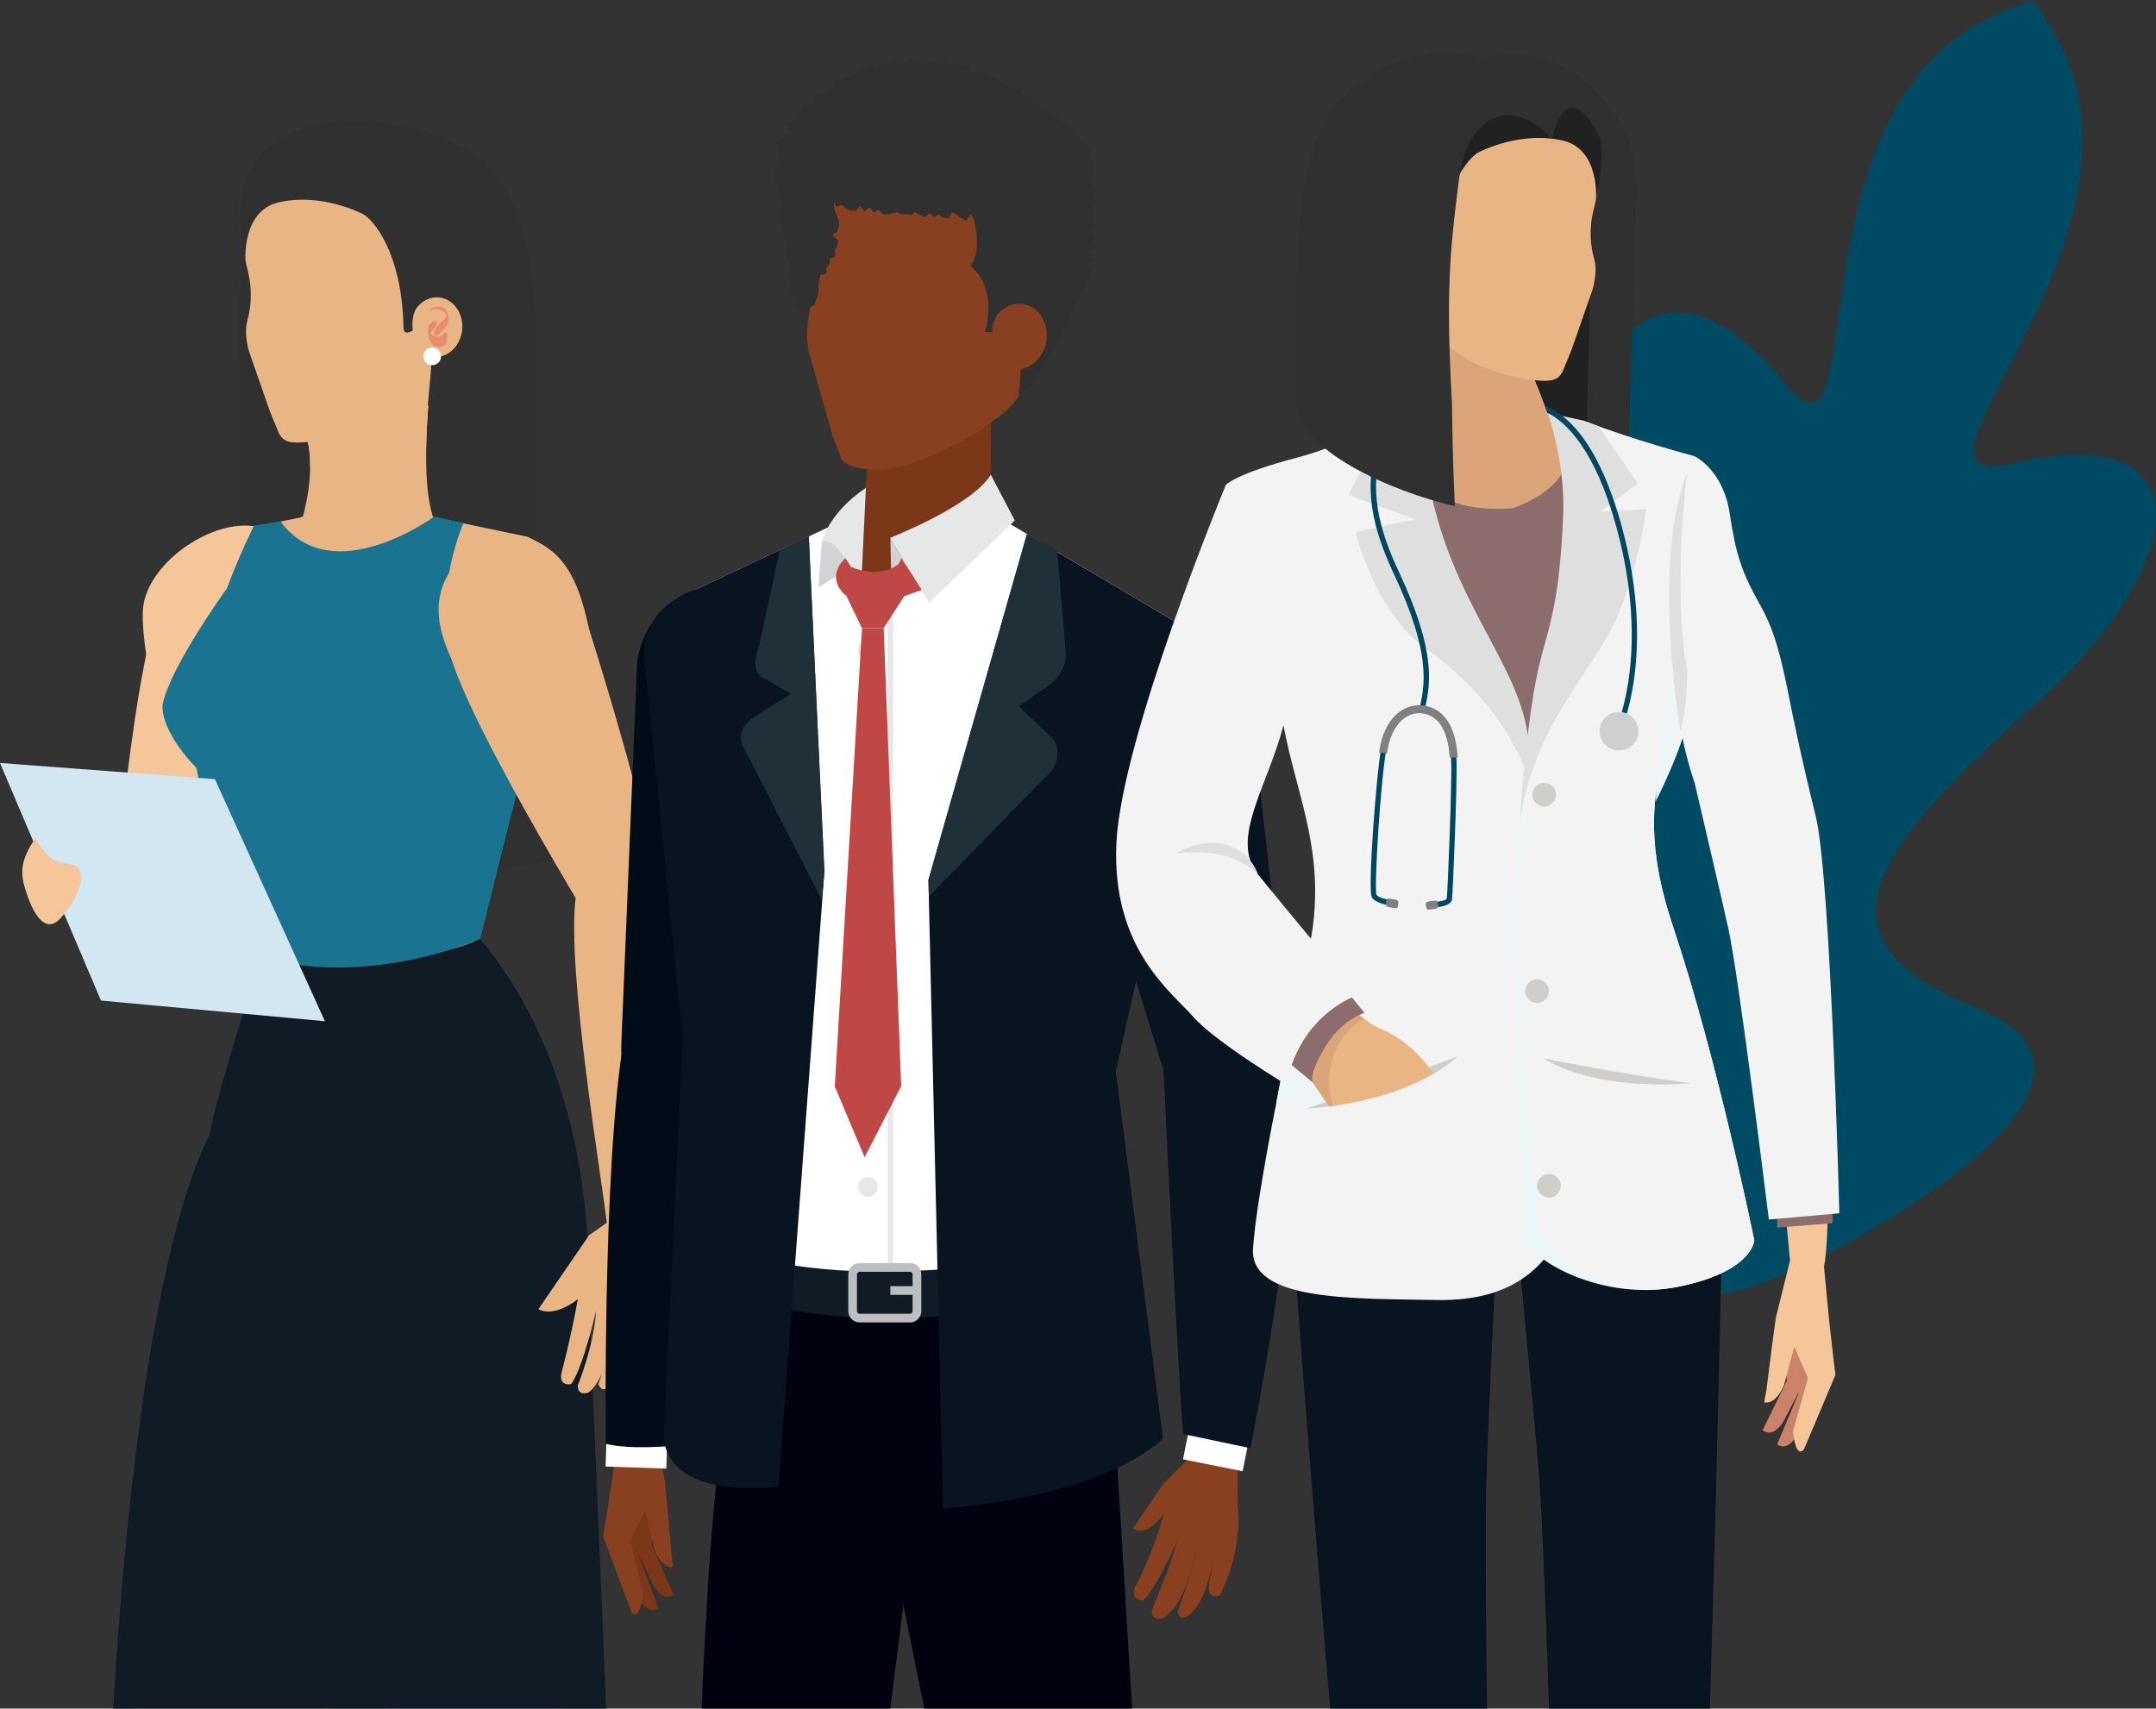 <?xml version="1.0" encoding="UTF-8"?>
<svg xmlns="http://www.w3.org/2000/svg" width="622" height="493" viewBox="0 0 622 493" fill="none">
  <rect x="0" y="0" width="622" height="493" fill="#333333" stroke="none"/>
  <path d="M575.238 4.588C514.516 32.061 540.906 142.792 514.816 110.463C477.854 64.664 449.777 103.447 460.03 157.63C470.282 211.814 478.157 256.17 421.915 240.969C365.674 225.768 409.717 318.67 422.433 338.964C434.966 358.973 470.286 386.013 512.458 368.726C534.698 359.613 623.824 311.861 569.627 290.554C515.43 269.248 548.464 238.406 589.335 201.133C630.206 163.861 638.4 120.435 580.861 133.71C539.632 143.215 625.156 69.689 593.645 11.239C590.919 6.2 586.397 0.091 586.397 0.091C586.397 0.091 581.488 1.761 575.238 4.588Z" fill="#004A63"></path>
  <path d="M142.375 49.846C142.375 49.846 155.895 62.312 154.445 102.809V225.337C154.445 225.337 155.248 237.887 165.644 246.191C165.644 246.191 76.805 272.292 69.226 232.457V105.364C69.226 105.364 65.1 51.89 85.693 42.282C85.693 42.282 122.132 27.266 142.375 49.846Z" fill="#303030"></path>
  <path d="M152.275 154.9C170.672 163.705 160.835 184.501 160.835 184.501L136.914 271.556C136.914 271.556 114.564 280.694 75.345 276.12C69.894 268.322 58.7 235.665 54.95 210.727C51.862 190.187 42.27 169.954 52.718 158.499C56.724 154.108 87.248 149.726 87.399 149.006L123.426 148.86L152.27 154.9H152.275Z" fill="#E9B584"></path>
  <path d="M125.758 376.715C125.758 376.715 114.126 473.018 76.952 527.598C76.952 527.598 59.614 556.734 38.494 534.572C38.494 534.572 35.109 377.748 61.554 329.239C61.554 329.239 137.118 325.505 125.763 376.72L125.758 376.715Z" fill="#F5C69A"></path>
  <path d="M71.183 151.656C58.451 151.302 41.536 163.872 41.181 176.61C40.826 189.342 47.764 222.187 57.46 213.93C76.525 197.698 86.033 187.933 86.388 175.201C86.748 162.469 83.91 152.011 71.178 151.661L71.183 151.656Z" fill="#F5C69A"></path>
  <path d="M47.857 171.185L71.094 170.163L83.222 190.745C83.222 190.745 58.92 263.226 47.08 276.558C34.457 290.761 33.211 274.811 31.975 268.499C31.975 268.499 39.063 183.156 47.852 171.185H47.857Z" fill="#F5C69A"></path>
  <path d="M90.314 270.43C87.393 269.898 75.344 276.12 75.344 276.12C75.344 276.12 60.29 324.478 59.649 331.832C58.997 339.181 109.571 377.248 166.065 355.575C166.065 355.575 139.912 287.475 138.311 270.706C136.71 253.931 90.314 270.435 90.314 270.435V270.43Z" fill="#E79675"></path>
  <path d="M75.35 276.12C75.35 276.12 60.923 319.731 59.655 331.832C55.148 374.676 113.124 392.645 169.618 370.967C169.618 370.967 173.28 312.063 138.312 270.701C138.312 270.701 129.028 279.171 75.35 276.12Z" fill="#101B26"></path>
  <path d="M128.763 402.753L169.614 380.325C169.614 380.325 162.985 509.587 157.81 545.896C157.81 545.896 134.954 552.259 127.876 547.554C106.689 497.846 94.41 389.922 94.41 389.922L128.763 402.759V402.753Z" fill="#E9B584"></path>
  <path d="M153.51 342.498C153.51 342.498 173.117 348.158 169.059 384.482C165.1 419.961 99.843 423.33 93.756 386.954C87.199 347.813 118.954 327.069 153.51 342.498Z" fill="#E9B584"></path>
  <path d="M125.96 151.656H86.637C88.426 145.929 92.129 131.11 86.402 121.023L126.127 94.938C126.127 94.938 119.065 138.71 125.96 151.656Z" fill="#E9B584"></path>
  <path d="M89.464 134.464C89.574 130.083 88.849 125.341 86.402 121.023L126.127 94.938C126.127 94.938 123.248 112.776 122.956 129.045C108.612 133.609 102.708 135.372 89.464 134.459V134.464Z" fill="#E9B584"></path>
  <path d="M80.288 124.596L77.905 118.796L71.933 101.677C71.088 98.954 70.566 95.198 71.374 92.455C72.345 89.158 72.96 83.833 71.447 77.991C67.405 62.343 74.003 53.731 74.003 53.731C82.5 38.72 104.282 37.687 104.282 37.687C131.285 37.718 134.806 63.684 134.806 63.684C140.012 80.813 126.914 95.918 126.888 95.944C125.224 97.853 125.193 100.821 124.463 103.116C123.685 105.573 122.434 107.889 120.848 109.907C117.285 114.44 112.555 118.848 107.61 121.69C102.921 124.387 93.725 127.371 87.095 127.642C84.352 127.751 81.655 127.923 80.288 124.596Z" fill="#E9B584"></path>
  <path d="M124.39 106.152C123.905 93.848 123.629 94.614 123.629 94.614C123.16 91.036 116.504 99.142 116.41 94.453C115.993 72.994 107.684 63.188 104.559 61.696C96.062 57.644 87.279 56.798 80.425 58.379C69.685 60.851 70.833 75.258 70.833 75.258C58.919 22.921 118.669 36.8 118.669 36.8C147.732 42.872 146.152 70.052 146.152 70.052C151.143 98.891 123.415 117.059 123.415 117.059L124.39 106.147V106.152Z" fill="#303030"></path>
  <path d="M122.294 102.063C123.295 102.751 124.547 103.116 126.096 103.007C130.264 102.736 133.524 98.657 133.378 93.905C133.237 89.164 129.747 85.533 125.585 85.799C123.608 85.93 121.84 86.916 120.541 88.418C118.643 90.614 118.778 94.484 119.383 97.123C119.868 99.231 120.797 101.02 122.294 102.058V102.063Z" fill="#E9B584"></path>
  <path d="M124.125 90.306C124.24 87.802 129.409 89.925 128.715 91.37C128.313 92.199 127.458 92.841 126.801 93.436C125.888 94.254 125.455 94.99 125.387 96.237C125.377 96.377 125.366 96.816 125.523 96.909C126.196 97.327 128.214 94.787 128.652 94.249C129.524 93.19 129.565 91.464 129.054 90.233C128.522 88.929 127.614 88.35 126.196 88.506C125.064 88.626 123.916 88.767 124.052 90.17C124.052 90.196 124.115 90.426 124.125 90.301V90.306Z" fill="#E98B6F"></path>
  <path d="M125.872 92.81C125.314 92.314 124.834 92.773 124.323 93.185C123.843 93.576 123.593 94.109 123.494 94.698C123.275 96.012 123.541 97.734 124.339 98.829C124.98 99.705 126.018 100.216 127.113 100.128C128.637 100.008 129.012 98.646 129.007 97.358C129.007 97.019 128.991 96.2 128.647 96.007C128.266 95.793 128.042 96.372 127.812 96.628C127.489 96.967 126.994 97.118 126.55 97.181C125.69 97.296 124.818 96.899 124.245 96.289C124.146 96.179 124.041 96.049 123.994 95.908C124.036 96.748 124.088 96.93 124.156 96.466C124.208 96.252 124.302 96.049 124.417 95.856C124.735 95.261 125.309 94.834 125.674 94.254C125.851 93.994 126.154 93.07 125.877 92.815L125.872 92.81Z" fill="#E98B6F"></path>
  <path d="M122.137 102.944C122.205 104.352 123.409 105.443 124.823 105.364C126.231 105.296 127.316 104.092 127.238 102.683C127.17 101.275 125.971 100.185 124.557 100.258C123.149 100.331 122.059 101.531 122.137 102.939V102.944Z" fill="white"></path>
  <path d="M80.948 150.483L73.302 151.662C73.302 151.662 58.462 180.344 54.957 210.733C58.707 235.67 66.229 273.429 75.352 276.125C106.267 285.269 138.538 270.894 138.538 270.894L153.32 211.859C113.606 196.404 133.677 151.015 133.677 151.015L125.341 149.017C125.341 149.017 95.84 170.648 80.948 150.488V150.483Z" fill="#197391"></path>
  <path d="M65.263 170.058C65.263 170.058 49.75 191.548 47.043 202.621C45.264 209.898 57.955 226.286 68.194 229.176C73.791 230.756 73.921 171.508 65.263 170.058Z" fill="#197391"></path>
  <path d="M169.009 354.339L175.602 509.717C175.602 509.717 90.968 529.303 32.199 502.441C32.199 502.441 37.572 369.522 61.466 325.442C61.466 325.442 164.21 315.938 169.009 354.344V354.339Z" fill="#101B26"></path>
  <path d="M130.379 164.003C123.197 174.518 127.239 184.72 133.05 195.82C138.955 207.107 174.95 214.91 173.239 202.293C169.88 177.481 167.345 163.351 156.292 157.024C146.919 151.656 137.551 153.477 130.374 164.003H130.379Z" fill="#E9B584"></path>
  <path d="M129.257 184.845L147.361 170.241L169.336 179.614C169.336 179.614 192.766 252.382 191.139 270.137C189.402 289.056 178.934 276.96 174.197 272.61C174.197 272.61 129.277 199.695 129.246 184.845H129.257Z" fill="#E9B584"></path>
  <path d="M190.718 268.692C190.718 268.692 193.576 319.908 185.752 354.135C185.752 354.135 175.842 360.024 175.049 352.826C173.719 340.61 163.459 280.434 166.067 259.095C166.907 252.205 190.718 268.692 190.718 268.692Z" fill="#E9B584"></path>
  <path d="M181.136 396.046C181.136 396.046 178.465 397.35 180.27 391.096L182.382 381.337C182.382 381.337 180.259 397.595 174.704 400.688C174.704 400.688 173.708 401.596 172.633 399.441C172.633 399.441 177.349 385.588 177.317 379.954C177.317 379.954 176.092 396.896 169.827 401.768C169.827 401.768 166.651 403.119 166.698 399.775C166.698 399.775 171.507 387.789 171.95 378.249C171.95 378.249 168.205 394.804 164.742 399.394C164.742 399.394 161.21 400.13 161.967 396.197C161.967 396.197 164.658 386.276 166.708 374.848C166.708 374.848 160.24 380.32 155.316 377.764L169.937 356.436L175.048 352.826L185.752 354.135L186.993 366.795C186.993 366.795 187.755 380.048 183.817 392.494C183.817 392.494 182.784 395.649 181.136 396.046Z" fill="#E9B584"></path>
  <path d="M62.002 224.821L93.742 294.673L29.131 288.706L0 220.152L62.002 224.821Z" fill="#D2E7F2"></path>
  <path d="M10.234 241.783C11.465 244.047 12.78 246.097 14.762 247.662C17.015 249.445 20.781 248.908 22.236 250.207C24.761 252.476 22.972 258.605 17.636 264.754C13.009 270.09 9.598 263.106 8.038 258.813C5.738 252.471 5.889 249.633 8.513 244.516L10.234 241.783Z" fill="#F5C69A"></path>
  <path d="M234.62 86.58C237.25 89.2 238.23 93.14 239.51 96.63C249.32 83.68 256.54 58.27 242.57 46.61C221.57 29.1 221.14 73.15 234.63 86.57L234.62 86.58Z" fill="#303030"></path>
  <path d="M189.58 434.68L187.96 445.62L194.32 460.13C194.32 460.13 191.63 462.54 188.65 457.78L182.98 445.82L183.78 433.5L189.58 434.69V434.68Z" fill="#7C3618"></path>
  <path d="M186.659 438.38L184.429 449.21L189.959 464.05C189.959 464.05 187.139 466.3 184.439 461.38L179.439 449.12L180.929 436.87L186.649 438.38H186.659Z" fill="#7C3618"></path>
  <path d="M174.44 440.8L176.42 428.08L178.6 412.3L188.47 410.93L191.86 427.57L192.68 436.31L193.67 448.24L194.2 452.09C194.2 452.09 191.11 453.09 188.7 446.95L186.18 435.69L181.9 444.54L185.53 460.07C185.53 460.07 184.6 468.18 182.17 465.12L174 443.32L174.42 440.79L174.44 440.8Z" fill="#894020"></path>
  <path d="M212.429 304.82C212.429 304.82 190.579 390.94 188.479 410.94C188.479 410.94 179.989 421.02 178.609 412.31C175.839 394.93 179.779 303.89 184.229 296.68C188.669 289.47 212.439 304.82 212.439 304.82H212.429Z" fill="#F5C69A"></path>
  <path d="M194.69 201.07L187.52 203.41C187.52 203.41 176.16 291.75 185.77 311.47C195.38 331.2 206.44 311.38 210.05 309.14C213.65 306.9 236.64 206.86 236.64 206.86L194.7 201.07H194.69Z" fill="#F5C69A"></path>
  <path d="M179.249 301.22L183.829 190.56C189.029 163.4 216.839 171.49 216.839 171.49C239.389 177.36 238.309 202.63 238.309 202.63L218.909 308.63C218.909 308.63 214.849 324.84 193.979 324.84C193.979 324.84 178.579 322.76 179.239 301.23L179.249 301.22Z" fill="#010C18"></path>
  <path d="M175.059 413.09L174.709 423.16L192.229 423.76L192.579 413.69L175.059 413.09Z" fill="white"></path>
  <path d="M217.009 312.34C217.009 312.34 207.329 377.39 193.449 417.24C193.449 417.24 181.549 418.36 174.759 416.59C174.759 416.59 173.729 323.32 181.409 293.14C181.409 293.14 219.769 293.94 217.009 312.35V312.34Z" fill="#010C18"></path>
  <path d="M208.289 324.34L188.059 200.67C188.059 200.67 181.089 182.08 195.029 172.79L248.179 147.81H285.659L349.549 185.57L307.669 324.34H208.279H208.289Z" fill="#7C3618"></path>
  <path d="M307.669 324.34C307.669 324.34 319.139 350.54 321.909 410.78C321.909 410.78 235.529 437.87 208.439 410.78L208.289 324.34H307.669Z" fill="#000210"></path>
  <path d="M251.04 410.52C250.89 430.73 266.64 447.24 286.2 447.39C305.77 447.53 321.76 431.26 321.91 411.04C322.06 390.83 306.31 374.33 286.75 374.18C267.18 374.03 251.19 390.31 251.04 410.52Z" fill="#000210"></path>
  <path d="M321.88 415.5L331.28 569.43C331.28 569.43 314.65 609.46 285.2 584.85L253.23 426.5C253.23 426.5 268.75 373.28 321.88 415.49V415.5Z" fill="#000210"></path>
  <path d="M208.611 410.88C206.561 430.99 213.751 448.19 233.211 450.18C252.681 452.17 270.131 437.47 272.181 417.36C274.231 397.25 260.111 379.34 240.641 377.35C221.171 375.36 210.651 390.77 208.601 410.87L208.611 410.88Z" fill="#000210"></path>
  <path d="M263.871 437.36L245.981 579.19C245.981 579.19 207.201 596.39 200.311 572.33C200.311 572.33 201.211 464.29 208.601 410.9C208.601 410.9 256.491 387.58 263.861 437.38L263.871 437.36Z" fill="#000210"></path>
  <path d="M341.311 313.32C348.611 386.56 345.621 391.41 344.861 420.78C344.861 420.78 348.761 431.12 355.401 425.31C362.041 419.51 372.631 321.97 369.291 314.19C364.331 302.64 341.311 313.31 341.311 313.31V313.32Z" fill="#E9B584"></path>
  <path d="M345.939 417.86L335.639 428.16L326.879 440.99C331.209 443.91 335.749 436.73 335.749 436.73C332.919 448.04 327.419 458.01 327.419 458.01C326.089 462.06 329.919 461.76 329.919 461.76C334.189 457.37 339.659 444.43 339.659 444.43C337.609 452.14 332.379 464.43 332.379 464.43C331.889 467.96 335.429 466.95 335.429 466.95C342.699 462.65 345.109 446.95 345.109 446.95C344.379 452.91 339.689 465.14 339.689 465.14C340.539 467.56 341.709 466.74 341.709 466.74C347.989 464.21 350.259 449.1 350.259 449.1L349.259 454.73C347.209 462.33 351.909 460.36 351.909 460.36L353.609 456.55C358.569 444.86 357.079 434.34 357.079 434.34L357.049 420.67L345.929 417.86H345.939Z" fill="#894020"></path>
  <path d="M325.1 187.84C349.77 182.22 358.19 205.02 358.19 205.02C358.19 205.02 370.58 280.91 370.43 313.43C370.33 335.37 343.55 317.7 341.8 313.84C337.92 305.33 309.78 213.92 309.78 213.92C309.78 213.92 308.32 192.44 325.11 187.83L325.1 187.84Z" fill="#E9B584"></path>
  <path d="M337.619 315.12L305.629 211.4C306.349 185.62 331.579 181.77 331.579 181.77C355.299 179.5 360.499 199.91 360.499 199.91L371.979 303.74C371.979 303.74 375.869 327.08 362.389 327.41C362.389 327.41 339.759 329.86 337.629 315.11L337.619 315.12Z" fill="#091420"></path>
  <path d="M360.469 414.64L358.489 424.52L341.299 421.08L343.269 411.2L360.459 414.64H360.469Z" fill="white"></path>
  <path d="M335.68 308.83C335.68 308.83 339.82 395.96 341.31 413.78L360.76 417.87C360.76 417.87 378.34 330.55 371.97 303.76C371.97 303.76 346.56 289.89 335.67 308.84L335.68 308.83Z" fill="#091420"></path>
  <path d="M285.84 120.49V160.55H243.48C243.48 160.55 253.9 144.67 248.69 120.49H285.85H285.84Z" fill="#7C3618"></path>
  <path d="M264.349 154.52C260.529 156.98 252.419 162.2 247.789 159.15C246.539 158.32 245.959 157.24 245.779 156.04C248.499 149.7 252.249 137.04 248.689 120.5H285.849V124.13C281.209 135.86 275.269 147.49 264.359 154.52H264.349Z" fill="#7C3618"></path>
  <path d="M286.849 121.06C286.849 121.06 294.059 117.93 302.229 100.08C302.229 100.08 319.949 78.98 307.389 55.02C307.389 55.02 299.969 34.76 263.999 40.43C263.999 40.43 260.759 94.72 286.859 121.05L286.849 121.06Z" fill="#894020"></path>
  <path d="M242.56 131.89L240.16 125.61C240.16 125.61 233.54 102.24 233.54 102.23C232.71 99.29 232.66 95.36 233.2 92.34C233.78 89.05 234.15 85.62 233.29 82.15C229.11 65.34 237.73 55.8 237.73 55.8C247.22 39.95 270.59 39.42 270.59 39.42C299.52 40.17 302.59 68.08 302.59 68.08C307.71 86.57 293.27 102.4 293.25 102.44C292.1 103.7 292.85 109.81 292.53 111.56C291.18 119.02 284.18 123.74 277.96 127.04C271.13 130.65 262.85 134.52 255.13 135.41C252.2 135.75 243.93 135.51 242.55 131.91L242.56 131.89Z" fill="#894020"></path>
  <path d="M314.549 320.98C314.459 325.1 320.719 368.21 318.089 368.76C318.069 368.76 246.579 385.24 208.439 368.76L208.289 324.34L188.059 200.67C188.059 200.67 181.089 182.08 195.029 172.79L248.179 147.81L244.589 158.58L252.269 180.43L285.649 147.8L349.539 185.56C345.969 197.39 342.419 209.23 338.849 221.06C332.269 242.87 325.859 264.75 319.059 286.5C319.059 286.5 313.449 310.09 314.529 320.97L314.549 320.98Z" fill="white"></path>
  <path d="M256.879 155.59L257.319 175.5L264.649 168.33L256.869 155.59H256.879Z" fill="#D1D3D4"></path>
  <path d="M247.539 187.69C247.539 189.26 248.809 190.53 250.379 190.53C251.949 190.53 253.219 189.26 253.219 187.69C253.219 186.12 251.939 184.85 250.379 184.85C248.819 184.85 247.539 186.12 247.539 187.69Z" fill="#E6E7E8"></path>
  <path d="M247.539 239.28C247.539 240.85 248.809 242.12 250.379 242.12C251.949 242.12 253.219 240.85 253.219 239.28C253.219 237.71 251.939 236.44 250.379 236.44C248.819 236.44 247.539 237.71 247.539 239.28Z" fill="#E6E7E8"></path>
  <path d="M247.539 290.87C247.539 292.44 248.809 293.71 250.379 293.71C251.949 293.71 253.219 292.44 253.219 290.87C253.219 289.3 251.939 288.03 250.379 288.03C248.819 288.03 247.539 289.3 247.539 290.87Z" fill="#E6E7E8"></path>
  <path d="M251.479 345.09C252.929 344.49 253.619 342.83 253.019 341.38C252.419 339.93 250.759 339.24 249.309 339.84C247.859 340.44 247.169 342.1 247.769 343.55C248.369 345 250.029 345.69 251.479 345.09Z" fill="#E6E7E8"></path>
  <path d="M256.879 177.77V373.56" stroke="#E6E7E8" stroke-width="1.54" stroke-miterlimit="10"></path>
  <path d="M208.879 372.83C208.879 372.83 245.389 389.94 320.139 372.45C321.369 372.16 320.849 368.97 320.849 368.97L320.139 361.78C319.809 359.47 318.529 359.58 318.529 359.58C318.509 359.58 247.009 376.06 208.889 359.58C208.889 359.58 207.349 359.31 207.279 361.62V370.59C207.279 370.59 207.279 372.38 208.889 372.83H208.879Z" fill="#101B26"></path>
  <path d="M245.98 378.26C245.98 379.4 246.88 380.33 247.99 380.33H262.53C263.64 380.33 264.54 379.41 264.54 378.26V367.78C264.54 366.64 263.64 365.71 262.53 365.71H247.99C246.87 365.71 245.98 366.64 245.98 367.78V378.26Z" stroke="#BCBEC0" stroke-width="2.51" stroke-miterlimit="10"></path>
  <path d="M264.559 372.37H256.859" stroke="#BCBEC0" stroke-width="2.51" stroke-miterlimit="10"></path>
  <path d="M256.879 155.14C256.879 155.14 280.319 146.03 285.839 136.97L292.769 150.18L268.059 173.88L256.889 155.6" fill="#E6E7E8"></path>
  <path d="M279.891 60.41C280.681 61.83 283.831 71.78 279.951 76.76C288.121 83.03 284.181 95.75 284.181 95.75L286.161 95.86C297.611 92.89 293.771 114.56 293.771 114.57C293.861 114.07 295.761 112.86 296.141 112.49C298.381 110.35 303.101 102.63 304.591 99.91C312.651 85.13 311.891 84.37 314.061 75.65C315.541 69.69 314.901 53.54 306.231 45.43C306.231 45.43 296.121 45.43 279.901 60.41H279.891Z" fill="#303030"></path>
  <path d="M288.919 105.16C289.949 106.03 291.289 106.56 292.989 106.62C297.599 106.77 301.619 102.63 301.979 97.39C302.329 92.16 298.889 87.79 294.289 87.65C292.099 87.58 290.039 88.47 288.459 89.99C286.139 92.2 285.869 96.46 286.259 99.44C286.569 101.81 287.399 103.87 288.929 105.18L288.919 105.16Z" fill="#894020"></path>
  <path d="M296.27 154.09L267.85 253.92L272.06 435.31C272.06 435.31 316.22 432.61 335.52 415.14L321.91 309.19L349.54 185.57L296.26 154.09H296.27Z" fill="#091420"></path>
  <path d="M296.27 154.09L267.85 253.92L267.97 258.66L303.76 222.03C303.76 222.03 307.52 215.67 302.42 211.91L293.96 203.82L299.99 199.49C299.99 199.49 308.45 195.39 307.42 187.7L305 158.79L296.25 154.09H296.27Z" fill="#1F3038"></path>
  <path d="M233.32 154.78L200.96 169.99C200.96 169.99 182.54 174.85 186.31 193.94L196.95 299.66L191.62 411.67C191.62 411.67 187.06 432.49 224.58 428.96L237.85 251.22L233.31 154.78H233.32Z" fill="#091420"></path>
  <path d="M237.09 156.15C237.09 156.15 239.24 147.81 249.81 140.76L248.43 169.51C248.43 169.51 242.57 154.81 237.09 156.15Z" fill="#E6E7E8"></path>
  <path d="M236.119 169.51L237.089 156.15C240.309 155.36 243.199 159.87 245.559 163.58L236.129 169.51H236.119Z" fill="#D1D3D4"></path>
  <path d="M233.33 154.78L224.98 158.7L218.96 186.53C218.96 186.53 215.94 193.73 220.31 195.62L228.18 200.2L217.1 207.22C217.1 207.22 211.27 210.88 214.86 216.25L237.1 259.66L237.8 252.24L233.35 154.77L233.33 154.78Z" fill="#1F3038"></path>
  <path d="M259.189 162.79L260.059 161.17L265.949 170.21L260.879 172.02L259.189 162.79Z" fill="#BF4846"></path>
  <path d="M245.549 163.58L243.889 161.05C243.889 161.05 237.589 166.34 244.209 172.02C244.209 172.02 244.209 167.34 245.549 163.58Z" fill="#BF4846"></path>
  <path d="M259.18 162.79C259.18 162.79 254.18 167.23 245.54 163.58C243.65 165.98 243.66 169.05 244.2 172.02L248.68 181.25H254.93L260.87 172.02C260.87 172.02 261.49 169.98 259.18 162.79Z" fill="#BF4846"></path>
  <path d="M254.94 181.26L259.99 313.4L249.44 333.92L240.83 313.5L248.68 181.25H254.93L254.94 181.26Z" fill="#BF4846"></path>
  <path d="M278.231 58.61L287.881 53.81L306.221 45.44C306.221 45.44 306.221 32.86 283.081 28.01C283.081 28.01 254.721 23.53 232.151 35.47C232.151 35.47 228.981 68.67 278.241 58.6L278.231 58.61Z" fill="#303030"></path>
  <path d="M302.71 92.86C302.61 92.41 302.88 90.47 302.77 89.99C302.67 89.54 302.36 88.36 302.25 87.9C302.14 87.45 300.63 89.34 300.87 88.92C307.78 76.92 302.04 85.46 300.73 86.98C300.41 87.35 299.93 87.24 299.81 86.79C299.7 86.34 298.44 88.21 298.31 87.74C298.19 87.29 298.55 86.72 298.43 86.26C298.31 85.79 298.12 85.37 297.99 84.92C297.88 84.47 297.21 84.14 297.1 83.69C296.99 83.22 296.99 82.74 296.88 82.27C296.77 81.81 296.91 81.29 296.79 80.84C296.69 80.37 296.79 79.85 296.68 79.4C296.57 78.93 297.19 78.31 297.08 77.85C296.99 77.38 296.81 76.94 296.71 76.47C296.62 76.02 295.81 75.69 295.71 75.24C295.62 74.77 296.25 74.18 296.18 73.71C296.1 73.24 294.98 72.94 294.91 72.47C294.85 72.01 295.18 71.47 295.12 71C295.07 70.54 294.91 70.08 294.86 69.61C294.82 69.13 295.06 68.65 295.03 68.17C295.01 67.69 294.6 67.21 294.59 66.75C294.57 66.29 294.49 65.8 294.52 65.32C294.52 64.84 294.16 64.31 294.2 63.85C294.24 63.37 295.16 63.02 295.23 62.57C295.3 62.11 295.48 61.45 295.59 60.99C295.31 61.15 294.54 61.1 294.03 61.24C293.67 61.34 293.27 61.49 292.82 61.58C292.43 61.67 291.93 61.15 291.47 61.23C291.08 61.29 290.78 62.18 290.33 62.24C289.93 62.3 289.57 63.05 289.13 63.11C288.72 63.15 288.19 62.24 287.76 62.26C287.33 62.3 286.88 61.94 286.44 61.97C286.02 61.99 285.61 62.21 285.18 62.23C284.75 62.26 284.33 62.4 283.9 62.4C283.48 62.4 283.05 62.57 282.62 62.57C282.19 62.57 281.74 63.48 281.32 63.47C280.88 63.45 280.48 62.03 280.05 62C279.61 61.98 279.09 63.56 278.67 63.53C278.22 63.48 277.8 63.05 277.38 62.99C277 62.94 276.64 62.12 276.14 62.08C275.73 62.05 275.32 61.36 274.84 61.34C274.43 61.31 273.91 63.06 273.46 63.03C273.02 63.01 272.59 62.79 272.13 62.77C271.7 62.75 271.27 62.01 270.81 61.99C270.38 61.97 269.92 62.58 269.46 62.56C269.03 62.54 268.6 61.62 268.16 61.61C267.73 61.6 267.27 62.68 266.81 62.66C266.37 62.66 265.93 62.05 265.49 62.03C265.05 62.02 264.61 61.3 264.16 61.29C263.72 61.26 263.26 61.93 262.81 61.92C262.37 61.9 261.92 61.79 261.48 61.78C261.04 61.75 260.58 61.86 260.15 61.83C259.69 61.81 259.26 61.32 258.82 61.29C258.37 61.25 257.92 61.51 257.46 61.5C257.02 61.47 256.55 61.91 256.11 61.88L254.76 61.77C254.32 61.73 253.93 60.68 253.48 60.64C253.03 60.59 252.54 61.23 252.09 61.19C251.65 61.14 251.3 59.95 250.86 59.9C250.41 59.84 249.86 60.92 249.42 60.87C248.96 60.8 248.66 59.65 248.23 59.58C247.77 59.51 247.13 60.88 246.7 60.79C246.25 60.69 245.76 60.77 245.34 60.68C244.89 60.57 244.47 60.27 244.04 60.15C243.59 60.02 243.31 59.28 242.91 59.14C242.46 58.99 241.69 59.74 241.29 59.55C240.86 59.36 240.95 58.46 240.59 58.22C240.67 58.71 240.53 59.01 240.59 59.47C240.68 59.94 240.8 60.39 240.84 60.86C240.91 61.35 241.44 61.78 241.48 62.24C241.52 62.73 242.02 63.19 242.04 63.65C242.06 64.13 242.07 64.66 242.08 65.12C242.08 65.61 241.68 66.09 241.67 66.55C241.65 67.03 240.22 67.4 240.19 67.86C240.15 68.34 241.91 69.04 241.87 69.48C241.8 69.98 241.56 70.46 241.48 70.91C241.4 71.39 241 71.82 240.89 72.25C240.78 72.72 241.09 73.37 240.94 73.8C240.8 74.27 239.63 74.32 239.45 74.7C239.25 75.17 239.49 75.87 239.26 76.21C239.05 76.54 238.72 76.86 238.46 77.32C238.25 77.69 238.65 78.44 238.43 78.9C238.24 79.29 236.83 79.06 236.64 79.51C236.46 79.92 236.55 80.5 236.36 80.96C236.19 81.39 236.22 81.91 236.05 82.36C235.9 82.79 236.28 83.44 236.13 83.9C236 84.33 236.04 84.82 235.9 85.29C235.77 85.74 235.53 86.13 235.41 86.58C235.3 87.03 235.1 87.45 235.01 87.92C234.91 88.37 233.41 88.54 233.34 89.02C233.27 89.48 232.29 90.14 232.04 89.77C231.79 89.4 230.57 89.72 230.33 89.36C230.08 88.97 229.68 88.63 229.48 88.27C229.24 87.85 230.58 86.68 230.43 86.28C230.27 85.85 228.72 85.9 228.59 85.44C228.47 84.99 228.16 84.52 228.06 84.05C227.96 83.6 228.43 82.98 228.35 82.51C228.27 82.04 228.53 81.52 228.46 81.05C228.38 80.58 227.95 80.16 227.87 79.69C227.79 79.22 228.48 78.62 228.4 78.15C228.33 77.68 227.9 77.26 227.81 76.8C227.72 76.34 228.21 75.69 228.11 75.24C227.99 74.79 226.49 74.67 226.39 74.22C226.29 73.75 226.78 73.15 226.7 72.68C226.6 72.23 227.36 71.62 227.28 71.14C227.19 70.68 227.16 70.21 227.08 69.76C227.01 69.28 225.94 68.96 225.87 68.49C225.8 68.02 226.41 67.47 226.35 67C226.28 66.54 226.55 66.03 226.49 65.56C226.44 65.1 225.28 64.76 225.22 64.27C225.17 63.81 224.91 63.35 224.87 62.89C224.81 62.42 224.65 61.96 224.6 61.5C224.56 61.03 225.94 60.39 225.87 59.92C225.83 59.46 225.39 59.04 225.34 58.55C225.28 58.1 225.57 57.57 225.5 57.1C225.43 56.63 223.76 56.42 223.68 55.95C223.61 55.48 224.47 54.85 224.39 54.38C224.3 53.91 224.55 53.37 224.47 52.9C224.37 52.45 223.51 52.15 223.45 51.7C223.38 51.24 224.1 50.71 224.06 50.27C224.03 49.81 223.64 49.39 223.64 48.94C223.64 48.49 224.11 48.08 224.14 47.63C224.17 47.17 224.17 46.77 224.24 46.31C224.3 45.85 224.63 45.53 224.73 45.07C224.83 44.64 224.35 44.06 224.48 43.62C224.61 43.19 223.99 42.47 224.15 42.03C224.3 41.62 224.51 41.17 224.69 40.76C224.87 40.35 225.37 40.08 225.57 39.67C225.78 39.28 225.94 38.85 226.16 38.47C226.38 38.08 227.63 38.41 227.86 38.02C228.09 37.66 226.92 36.23 227.17 35.85C227.43 35.51 228.28 35.59 228.54 35.25C228.81 34.89 229.34 34.78 229.62 34.43C229.89 34.09 230.66 34.22 230.95 33.88C231.22 33.54 230.66 32.39 230.96 32.05C231.26 31.71 231.14 30.91 231.46 30.58C231.78 30.24 232.67 30.52 232.99 30.2C233.31 29.88 234.03 30.01 234.36 29.71C234.69 29.39 234.4 28.32 234.75 28.02C235.09 27.72 235.44 27.4 235.8 27.12C236.15 26.82 236.92 27.11 237.27 26.83C237.63 26.53 238.05 26.37 238.42 26.11C238.79 25.83 239.12 25.53 239.5 25.27C239.87 25.01 240.48 25.18 240.86 24.94C241.24 24.68 240.96 23.29 241.34 23.05C241.74 22.81 242.58 23.46 242.97 23.21C243.36 23 243.61 22.47 244.01 22.28C244.41 22.06 245.08 22.46 245.48 22.26C245.89 22.06 246.13 21.56 246.55 21.38C246.94 21.2 247.42 21.26 247.84 21.1C248.25 20.94 248.23 19.51 248.65 19.35C249.07 19.21 249.73 19.86 250.16 19.74C250.59 19.6 250.76 18.45 251.18 18.35C251.61 18.23 252.46 19.92 252.89 19.82C253.33 19.72 253.62 19.05 254.06 18.97C254.49 18.89 254.78 17.95 255.22 17.89C255.65 17.81 256.22 18.62 256.66 18.57C257.1 18.51 257.43 17.45 257.87 17.41C258.3 17.37 258.89 18.88 259.34 18.84C259.77 18.82 260.16 18.31 260.61 18.28C261.05 18.26 261.45 17.69 261.9 17.67C262.34 17.67 262.77 17.01 263.23 17C263.66 17 264.13 18.15 264.57 18.17C265.01 18.17 265.46 17.63 265.89 17.64C266.34 17.65 266.79 17.64 267.24 17.68C267.68 17.7 268.13 17.66 268.58 17.69C269.03 17.72 269.49 17.51 269.94 17.57C270.38 17.6 270.79 18 271.24 18.06C271.68 18.13 272.2 17.58 272.64 17.65C273.07 17.7 273.37 19.04 273.8 19.11C274.24 19.19 274.89 17.87 275.32 17.96C275.76 18.04 276.12 18.72 276.55 18.83C276.98 18.92 277.44 19 277.86 19.11C278.3 19.2 278.82 18.95 279.26 19.07C279.69 19.18 279.86 20.49 280.29 20.62C280.72 20.75 281.24 20.48 281.67 20.62C282.1 20.77 282.52 20.92 282.94 21.07C283.37 21.22 284.06 20.48 284.49 20.63C284.91 20.8 284.89 22.32 285.3 22.49C285.71 22.66 286.54 21.68 286.96 21.85C287.37 22.04 287.55 22.86 287.96 23.04C288.37 23.25 288.76 23.45 289.17 23.66C289.58 23.86 289.99 24.01 290.4 24.24C290.79 24.44 290.98 25.06 291.38 25.3C291.78 25.53 292.05 25.93 292.43 26.15C292.81 26.42 293.9 25.42 294.28 25.68C294.67 25.92 294.56 26.96 294.92 27.24C295.29 27.5 295.56 27.91 295.91 28.19C296.26 28.47 297.32 27.74 297.69 28.02C298.04 28.29 297.43 30.06 297.81 30.33C298.17 30.59 299.3 29.67 299.67 29.93C300.04 30.19 299.97 31.17 300.35 31.43C300.73 31.7 301.63 31.07 302 31.33C302.37 31.59 302.8 31.78 303.17 32.04C303.54 32.3 303.48 33.3 303.86 33.56C304.23 33.82 304.84 33.72 305.22 34C305.59 34.26 305.82 34.76 306.19 35.04C306.56 35.32 307.41 34.91 307.77 35.18C308.13 35.46 308.03 36.44 308.38 36.73C308.73 37.03 309.02 37.42 309.35 37.71C309.7 38.03 309.52 38.92 309.85 39.23C310.17 39.57 311.3 39.04 311.61 39.37C311.92 39.73 311.57 40.68 311.85 41.05C312.15 41.42 313.05 41.3 313.3 41.69C313.55 42.1 314.21 42.32 314.41 42.72C314.61 43.16 314.53 43.79 314.68 44.23C314.82 44.69 313.84 45.45 313.93 45.9C314.04 46.36 315.52 46.57 315.59 47.04C315.65 47.49 315.12 48.04 315.16 48.51C315.2 48.98 315.44 49.44 315.47 49.91C315.5 50.37 315.31 50.86 315.32 51.32C315.34 51.79 314.54 52.27 314.55 52.75C314.57 53.21 315.3 53.66 315.33 54.14C315.34 54.59 316.18 55 316.22 55.49C316.26 55.95 315.56 56.48 315.59 56.96C315.62 57.43 315.86 57.9 315.88 58.37C315.91 58.86 315.06 59.35 315.07 59.83C315.09 60.3 315.31 60.77 315.32 61.24C315.33 61.72 315.3 62.2 315.3 62.67C315.3 63.15 315.67 63.62 315.66 64.1C315.66 64.58 316.3 65.08 316.29 65.56C316.28 66.04 314.87 66.45 314.86 66.93C314.84 67.39 316.17 67.96 316.15 68.44C316.14 68.9 314.88 69.31 314.87 69.76C314.84 70.24 316.25 70.84 316.22 71.32C316.19 71.8 314.7 72.12 314.67 72.61C314.62 73.08 314.76 73.52 314.7 74C314.64 74.46 315.37 75.09 315.27 75.55C315.18 76 313.89 76.13 313.77 76.58C313.66 77.04 315.03 77.98 314.9 78.43C314.75 78.88 314.68 79.4 314.52 79.83C314.36 80.26 313.93 80.61 313.75 81.04C313.57 81.47 313.59 82.03 313.39 82.45C313.2 82.86 312.24 82.88 312.02 83.29C311.81 83.7 311.85 84.26 311.64 84.67C311.42 85.1 311.7 85.81 311.47 86.22C311.24 86.62 310.34 86.59 310.1 86.98C309.94 87.27 309.2 87.24 308.86 87.65C308.59 87.95 308.45 88.43 308.14 88.79C307.85 89.11 307.89 89.77 307.57 90.13C307.27 90.44 307.21 91.03 306.9 91.37C306.59 91.69 306.05 91.76 305.74 92.08C305.43 92.43 304.8 92.41 304.51 92.76C304.2 93.1 304.8 94.3 304.51 94.65C304.2 94.99 303.67 95.09 303.39 95.43C303.1 95.79 303.35 96.28 303.11 96.63C302.83 97.05 303.75 93.11 303.57 93.47C303.32 93.99 302.82 93.34 302.72 92.89L302.71 92.86Z" fill="#303030"></path>
  <g clip-path="url(#clip0_3536_3545)">
    <path d="M469.339 146.54L471.639 60.21C473.279 40.02 465.349 32.71 465.349 32.71C431.679 20.08 414.689 37.13 414.689 37.13V125.33C429.329 138.99 450.079 148.04 469.329 146.54H469.339Z" fill="#212121"></path>
    <path d="M459.42 60.22L457.13 146.17C461.22 146.73 465.32 146.86 469.34 146.55L471.64 60.22C473.28 40.03 465.35 32.72 465.35 32.72C453.35 28.22 443.49 27.49 435.74 28.42C440.93 29 446.73 30.32 453.13 32.72C453.13 32.72 461.05 40.04 459.42 60.22Z" fill="#303030"></path>
    <path d="M497.001 342.18C495.241 449.37 489.081 628.04 488.401 636.22C485.731 654.38 451.091 634.97 451.091 634.97C451.091 634.97 445.911 439.13 443.871 425.01C443.851 421.9 440.221 383.53 436.221 342.18H497.011H497.001Z" fill="#091420"></path>
    <path d="M432.661 342.18C430.621 383.69 428.801 422.24 428.941 425.36C427.571 439.57 431.241 634.89 431.241 634.89C431.241 634.89 399.531 648.97 396.011 630.96C394.931 622.75 379.131 447 371.961 342.18H432.661Z" fill="#091420"></path>
    <path d="M448.151 121.07H456.481C454.441 127.89 461.541 160.18 434.221 159.18C402.641 158.04 406.211 118.01 406.211 118.01C406.211 118.01 411.621 115.07 413.811 106.93C416.001 98.78 413.441 80.91 413.441 80.91L441.361 92.27C441.361 92.27 440.221 103.99 443.681 111.86C444.711 114.22 446.361 115.74 448.131 116.71V121.07H448.141H448.151Z" fill="#DBA579"></path>
    <path d="M443.181 110.63V110.65C447.651 117.39 457.041 118.97 457.041 118.97C457.041 118.97 462.841 163.48 457.191 181.42C451.541 199.35 448.911 227.34 439.961 224.32C431.011 221.29 417.921 184.52 411.441 169.22C404.961 153.91 400.081 131.19 402.791 125.13C405.511 119.06 407.431 115.24 411.781 111.85C410.851 122.33 399.361 148.83 436.341 146.7C468.201 134.99 443.181 110.61 443.181 110.61V110.63Z" fill="#8C6C6C"></path>
    <path d="M408.401 115.74C406.801 127.57 412.871 158.44 426.781 180.92C440.671 203.4 447.481 237.36 446.991 247.88C446.511 258.4 457.551 340.2 452.281 352.15C447.001 364.11 437.871 375.6 414.331 375.11C390.791 374.64 360.531 375.6 361.491 360.29C362.461 344.98 370.621 304.81 377.351 275.15C384.081 245.49 372.541 227.96 369.341 203.4C366.131 178.85 353.641 139.94 353.641 139.94C353.641 139.94 356.211 136.76 374.461 131.97C392.711 127.18 408.411 115.73 408.411 115.73H408.401V115.74Z" fill="#F3F3F3"></path>
    <path d="M369.89 309.22L381.06 295.51C381.06 295.51 398.24 306.5 406.76 307.58C415.28 308.66 420.81 304.71 420.81 304.71C420.81 304.71 402.07 320.13 397.15 321.68C392.23 323.24 380.85 323.39 376.86 319.88C372.86 316.36 368.15 318.53 368.15 318.53L369.9 309.2V309.22H369.89Z" fill="#EDF5F6"></path>
    <path d="M420.811 304.69C419.001 305.77 376.861 319.88 376.861 319.88C382.991 324.31 415.771 313.18 420.811 304.69Z" fill="#D0CECB"></path>
    <path d="M448.94 115.76C450.96 116.28 453.67 120.1 458.16 121.85C470.4 126.63 488.82 131.67 488.82 131.67C488.82 131.67 493.14 157.02 488.33 185.72C483.52 214.42 469.59 228.3 482.57 267.04C495.54 305.79 506.11 357.93 506.11 357.93C506.11 357.93 505.63 367.01 484.01 371.32C462.39 375.62 441.25 363.66 439.81 356.96C438.37 350.25 437.4 302.42 436.44 275.16C435.49 247.89 442.2 203.41 448.93 175.29C455.66 147.17 448.93 115.74 448.93 115.74V115.76H448.94Z" fill="#EDF5F6"></path>
    <path d="M450.53 121.16C458.06 123.11 488.81 131.66 488.81 131.66C488.81 131.66 493.131 157.01 488.321 185.71C483.511 214.41 469.58 228.28 482.56 267.03C495.53 305.78 506.101 357.92 506.101 357.92C506.101 357.92 505.62 367 484 371.31C462.38 375.61 446.19 361.58 444.75 354.88C443.31 348.18 439.35 301.15 438.4 273.88C437.44 246.61 442.2 203.4 448.93 175.28C455.66 147.16 448.93 115.73 448.93 115.73L450.53 121.15V121.16Z" fill="#F3F3F3"></path>
    <path d="M445.5 225.89C443.61 225.89 442.08 227.42 442.08 229.3C442.08 231.18 443.61 232.71 445.5 232.71C447.39 232.71 448.92 231.18 448.92 229.3C448.92 227.42 447.39 225.89 445.5 225.89Z" fill="#D0CECB"></path>
    <path d="M443.451 282.58C441.561 282.58 440.031 284.11 440.031 285.99C440.031 287.87 441.561 289.4 443.451 289.4C445.341 289.4 446.871 287.87 446.871 285.99C446.871 284.11 445.341 282.58 443.451 282.58Z" fill="#D0CECB"></path>
    <path d="M446.871 338.76C444.981 338.76 443.451 340.28 443.451 342.17C443.451 344.06 444.981 345.57 446.871 345.57C448.761 345.57 450.291 344.05 450.291 342.17C450.291 340.29 448.761 338.76 446.871 338.76Z" fill="#D0CECB"></path>
    <path d="M487.882 312.6C457.612 314.68 445.342 305.34 445.342 305.34C445.342 305.34 463.542 309.21 487.882 312.6Z" fill="#D0CECB"></path>
    <path d="M412.681 110.06C412.681 110.06 404.491 113.55 400.401 121.37C398.121 125.72 389.031 142.8 389.031 142.8L408.321 149.83L391.101 153.5C391.101 153.5 396.311 176.38 411.681 187.39C427.051 198.39 436.341 211.58 440.661 223.8C444.281 200.85 427.051 185.24 416.971 156.78C406.871 128.32 412.681 110.08 412.681 110.08H412.691L412.681 110.06Z" fill="#DFDFDF"></path>
    <path d="M446.44 119.18C454.1 120.4 461.14 122.98 461.14 122.98L472.47 139.47L461.73 147.6L474.86 146.96C474.86 146.96 473.66 159.4 467.66 175.29C460.62 193.91 443.39 206.28 438.4 237.13C440.34 211.07 442.44 197.3 445.2 187.49C447.96 177.68 450.06 169.86 450.96 148.99C451.85 128.12 443.18 110.62 443.18 110.62L446.44 119.18Z" fill="#DFDFDF"></path>
    <path d="M490.48 138.82C483.74 154.84 486.88 171.12 488.55 182.35C490.23 193.59 490 206.51 477.74 231.14C477.74 210.3 485 185.81 483.82 168.72C482.63 151.64 490.47 138.82 490.47 138.82H490.48Z" fill="#EDF5F6"></path>
    <path d="M488.89 131.64C484.08 135.94 482.15 173.73 485.44 188.09C480.44 202.48 488.89 225.88 488.89 225.88C488.89 225.88 507.84 233.05 519.53 218.06C514.88 195.43 513.62 184.98 508 174.94C502.36 164.89 500.9 160.35 498.97 147.91C497.05 135.48 488.88 131.65 488.88 131.65L488.89 131.64Z" fill="#F3F3F3"></path>
    <path d="M486.741 136.31C476.261 162.41 484.821 210.98 484.821 210.98C484.821 210.98 486.691 205.59 486.741 193.45C482.431 169.81 486.741 136.3 486.741 136.3V136.31Z" fill="#DFDFDF"></path>
    <path d="M385.73 284.73L372.75 303.62L387.17 324.66C387.17 324.66 420.8 321.79 416.47 314.37C412.15 306.95 406.86 300.5 398.45 296.91C390.05 293.31 385.73 284.71 385.73 284.71V284.73Z" fill="#E9B584"></path>
    <path d="M393.482 293.95C384.272 299.17 380.892 311.89 385.502 321.09C386.042 322.3 386.632 323.5 387.262 324.67H387.182L372.762 303.63L385.742 284.74C385.742 284.74 388.362 289.95 393.482 293.95Z" fill="#DBA579"></path>
    <path d="M389.011 286.56C370.241 291.54 372.121 306.89 372.121 306.89L378.741 312.35C378.741 312.35 377.331 310.28 382.291 302.1C387.251 293.92 393.661 292.29 393.661 292.29L389.021 286.55L389.011 286.56Z" fill="#8C6C6C"></path>
    <path d="M353.641 139.93C363.101 139.13 374.921 191.44 370.271 209.29C365.611 227.14 354.751 242.14 362.911 252.3C371.081 262.44 391.741 287.11 391.741 287.11C391.741 287.11 375.251 292.21 371.081 312.94C371.081 312.94 350.431 300.5 344.181 293.33C337.941 286.16 320.641 273.72 322.081 243.21C323.521 212.7 353.641 139.95 353.641 139.95V139.93Z" fill="#F3F3F3"></path>
    <path d="M362.921 252.3C353.471 243.16 338.641 246.52 339.061 246.29C350.111 239.91 359.991 244.23 362.921 252.3Z" fill="#DFDFDF"></path>
    <path d="M376.861 319.88C376.861 319.88 378.531 326.81 379.741 331.36C399.681 332.8 425.381 317 425.381 317C425.381 317 425.141 314.37 420.811 304.68C404.701 318.93 376.861 319.87 376.861 319.87V319.88Z" fill="#F3F3F3"></path>
    <path d="M396.672 130.59C400.722 115.09 410.412 108.58 413.822 106.71L413.132 108.95C409.162 111.56 401.542 118.04 398.162 130.97C394.832 143.69 399.082 155.45 403.692 165.26C414.442 188.17 412.542 197.47 411.292 203.61C411.212 204 411.142 204.38 411.072 204.75C410.992 205.12 410.672 205.38 410.312 205.38H410.172C409.752 205.3 409.482 204.9 409.562 204.48C409.622 204.11 409.702 203.72 409.782 203.32C410.982 197.38 412.812 188.39 402.282 165.93C397.562 155.86 393.202 143.79 396.652 130.6H396.672V130.59Z" fill="#00475F"></path>
    <path d="M412.43 261.94H412.46C414.29 261.89 418.57 261.58 418.89 259.58C419.13 258.11 420.45 226.44 420.19 219.33C419.87 210.73 416.94 205.48 411.73 204.15C409.25 203.52 406.8 203.91 404.64 205.26C401.66 207.14 399.5 210.69 398.57 215.24C397.18 222.15 394.46 256.84 395.79 258.95C396.97 260.82 401.28 261.33 402.13 261.42C402.57 261.46 402.92 261.15 402.97 260.73C403.01 260.31 402.7 259.94 402.28 259.89C400.46 259.71 397.66 259.04 397.12 258.19C396.35 256.14 398.37 223.99 400.07 215.54C400.91 211.39 402.82 208.21 405.46 206.55C407.27 205.42 409.3 205.1 411.36 205.63C417.03 207.08 418.46 213.9 418.67 219.38C418.92 226.44 417.62 257.87 417.39 259.32C417.22 259.76 415.02 260.33 412.45 260.39C412.02 260.41 411.7 260.75 411.7 261.18C411.7 261.61 412.04 261.93 412.46 261.93H412.44L412.43 261.94Z" fill="#00475F"></path>
    <path d="M399.98 259.92C399.81 260.52 399.74 261.6 400.29 261.67C400.85 261.74 402.69 262.23 402.99 262.01C403.28 261.8 403.65 260.31 403.28 259.91C402.92 259.51 401.29 259.35 400.71 259.28C400.13 259.21 399.99 259.91 399.99 259.91H399.97L399.98 259.92Z" fill="#808080"></path>
    <path d="M414.781 260.39C414.951 260.99 415.021 262.07 414.471 262.14C413.911 262.21 412.081 262.61 411.781 262.4C411.491 262.2 411.121 260.79 411.491 260.39C411.861 259.99 413.551 259.97 414.131 259.9C414.711 259.82 414.801 260.39 414.801 260.39H414.791H414.781Z" fill="#808080"></path>
    <path d="M411.831 203.8C417.081 205.13 420.081 210.27 420.541 218.64L418.231 218.49C417.901 213.33 416.381 207.33 411.261 206.02C409.311 205.51 407.371 205.82 405.671 206.89C403.111 208.48 401.271 211.58 400.451 215.62C400.351 216.09 400.261 216.66 400.161 217.3L397.871 217.16C397.971 216.33 398.081 215.65 398.181 215.17C399.121 210.5 401.341 206.87 404.431 204.94C406.691 203.54 409.251 203.13 411.831 203.79V203.81V203.8Z" fill="#808080"></path>
    <path d="M467.081 207.72C465.271 207.72 463.801 209.19 463.801 210.98C463.801 212.77 465.271 214.24 467.081 214.24C468.891 214.24 470.361 212.77 470.361 210.98C470.361 209.19 468.891 207.72 467.081 207.72Z" fill="#F3F3F3"></path>
    <path d="M407.161 72.48C407.051 69.98 401.881 72.1 402.581 73.54C402.981 74.37 403.841 75.01 404.501 75.61C405.411 76.43 405.851 77.16 405.911 78.41C405.921 78.55 405.931 78.99 405.771 79.08C405.101 79.5 403.081 76.96 402.641 76.42C401.771 75.36 401.731 73.63 402.241 72.4C402.771 71.1 403.681 70.52 405.091 70.67C406.221 70.79 407.371 70.93 407.231 72.33C407.231 72.36 407.161 72.59 407.161 72.46V72.48Z" fill="#E98B6F"></path>
    <path d="M405.409 74.99C405.959 74.49 406.439 74.95 406.959 75.37C407.439 75.76 407.689 76.29 407.789 76.88C408.009 78.19 407.749 79.92 406.939 81.01C406.299 81.89 405.259 82.4 404.169 82.31C402.649 82.19 402.269 80.83 402.279 79.54C402.279 79.2 402.299 78.38 402.639 78.19C403.019 77.98 403.249 78.56 403.469 78.81C403.789 79.15 404.289 79.3 404.729 79.36C405.589 79.47 406.459 79.08 407.039 78.47C407.139 78.36 407.239 78.23 407.289 78.09C407.239 78.93 407.199 79.11 407.129 78.65C407.079 78.44 406.989 78.23 406.869 78.04C406.549 77.45 405.979 77.02 405.609 76.44C405.429 76.18 405.129 75.26 405.409 75H405.399L405.409 74.99Z" fill="#E98B6F"></path>
    <path d="M409.15 85.12C409.08 86.53 407.88 87.62 406.47 87.54C405.06 87.47 403.98 86.27 404.05 84.86C404.12 83.45 405.32 82.36 406.73 82.43C408.14 82.5 409.23 83.7 409.15 85.11V85.12Z" fill="white"></path>
    <path d="M405.33 133.84L435.75 142.8L445.5 136.3C443.71 130.57 439.16 113.3 444.89 103.21L405.17 77.12C405.17 77.12 412.23 120.89 405.34 133.84H405.33Z" fill="#DBA579"></path>
    <path d="M441.82 116.64C441.71 112.26 442.43 107.52 444.88 103.2L405.16 77.11C405.16 77.11 408.04 94.95 408.33 111.22C422.67 115.78 428.58 117.55 441.82 116.63V116.64Z" fill="#DBA579"></path>
    <path d="M450.99 106.78L453.37 100.98L459.34 83.86C460.19 81.14 460.71 77.38 459.9 74.64C458.93 71.34 458.31 66.02 459.83 60.18C463.87 44.53 457.27 35.92 457.27 35.92C448.77 20.91 427 19.88 427 19.88C400 19.91 396.48 45.88 396.48 45.88C391.27 63.01 404.37 78.11 404.4 78.14C406.06 80.05 406.09 83.02 406.82 85.31C407.6 87.77 408.85 90.08 410.43 92.1C413.99 96.63 418.72 101.04 423.67 103.88C428.35 106.58 437.56 109.56 444.18 109.83C446.93 109.94 449.63 110.11 450.99 106.78Z" fill="#E9B584"></path>
    <path d="M406.89 88.33C407.38 76.03 407.65 76.79 407.65 76.79C408.12 73.21 414.77 81.32 414.87 76.63C415.29 55.17 423.59 45.37 426.72 43.87C435.22 39.82 444 38.97 450.85 40.55C461.59 43.02 460.44 57.43 460.44 57.43C472.36 5.1 412.61 18.98 412.61 18.98C383.55 25.05 385.13 52.23 385.13 52.23C380.14 81.07 407.87 99.24 407.87 99.24L406.89 88.33Z" fill="#212121"></path>
    <path d="M408.989 84.25C407.989 84.94 406.739 85.3 405.189 85.19C401.019 84.92 397.759 80.84 397.909 76.09C398.059 71.35 401.539 67.72 405.699 67.98C407.679 68.11 409.439 69.1 410.749 70.6C412.649 72.8 412.509 76.67 411.909 79.31C411.419 81.42 410.489 83.21 408.989 84.24V84.25Z" fill="#F8A07D"></path>
    <path d="M447.731 40.03L426.971 17.33C451.641 8.95 466.391 33.92 466.391 33.92L461.721 40.02C461.721 40.02 452.831 19.86 447.741 40.02L447.731 40.03Z" fill="#303030"></path>
    <path d="M373.859 115.69C373.859 129.83 401.499 141.85 419.729 146.05C418.929 129.41 418.909 116.87 418.909 116.87C417.149 84.99 418.119 73.17 421.009 51.11C423.269 33.89 435.759 26.95 447.729 40.03C447.239 39.5 447.129 37.67 446.899 36.95C446.539 35.84 446.109 34.77 445.619 33.72C441.429 24.93 432.909 18.68 423.669 16.02C420.359 15.07 417.119 14.78 413.709 15.15C402.319 16.39 388.229 24.41 382.519 34.39C376.919 44.18 375.669 56.51 374.749 67.55C374.229 73.8 373.819 80.18 373.929 86.45C373.929 86.45 374.149 98.37 373.869 115.69H373.859Z" fill="#303030"></path>
    <path d="M446.441 119.18C446.441 119.18 452.701 120.4 457.871 121.62L457.821 118.88L448.281 110.91L442.881 109.74L446.441 119.18Z" fill="#212121"></path>
    <path d="M467.839 151.8C477.819 188.17 467.899 210.09 467.799 210.31L466.389 209.75C466.479 209.53 476.189 188.01 466.349 152.15C460.159 129.6 451.799 121.86 446.479 119.12C446.139 118.48 446.039 117.92 445.609 117.05C451.119 119.1 460.839 126.25 467.839 151.79V151.8Z" fill="#00475F"></path>
    <path d="M461.5 210.98C461.5 207.91 464.01 205.41 467.09 205.41C470.17 205.41 472.68 207.91 472.68 210.98C472.68 214.05 470.17 216.55 467.09 216.55C464.01 216.55 461.5 214.05 461.5 210.98Z" fill="#D0CFD0"></path>
    <path d="M514.32 387.44L515.48 398.44L508.51 412.67C508.51 412.67 511.1 415.19 514.28 410.56L520.44 398.85L520.16 386.51L514.32 387.46V387.44Z" fill="#CA8268"></path>
    <path d="M517.069 391.25L518.839 402.17L512.689 416.77C512.689 416.77 515.409 419.14 518.319 414.34L523.819 402.3L522.849 390L517.069 391.27V391.25Z" fill="#CA8268"></path>
    <path d="M529.191 394.18L527.741 381.39L526.221 365.53L516.411 363.75L512.321 380.23L511.141 388.92L509.651 400.8L508.961 404.63C508.961 404.63 512.011 405.76 514.671 399.73L517.661 388.59L521.571 397.61L517.301 412.98C517.301 412.98 517.891 421.12 520.451 418.16L529.521 396.72L529.201 394.17L529.191 394.18Z" fill="#F5C69A"></path>
    <path d="M501.66 254.71C501.66 254.71 511.9 311.64 516.41 363.76C516.41 363.76 524.47 374.18 526.22 365.54C529.72 348.29 524.46 253.76 520.32 246.37C516.18 238.99 501.66 254.71 501.66 254.71Z" fill="#F5C69A"></path>
    <path d="M512.699 348.49V354.23L528.699 352.93V347.97L512.699 348.49Z" fill="#8C6C6C"></path>
    <path d="M488.891 225.87C488.891 225.87 496.451 258.14 498.641 268.02C501.671 281.72 510.311 351.89 510.311 351.89L530.651 350.09C530.651 350.09 528.141 253.02 523.841 235.54C519.541 218.06 517.461 207.72 517.461 207.72L488.891 225.87Z" fill="#F3F3F3"></path>
  </g>
  <defs>
    <clipPath id="clip0_3536_3545">
      <rect width="208.65" height="628.98" fill="white" transform="translate(322 15)"></rect>
    </clipPath>
  </defs>
</svg>
